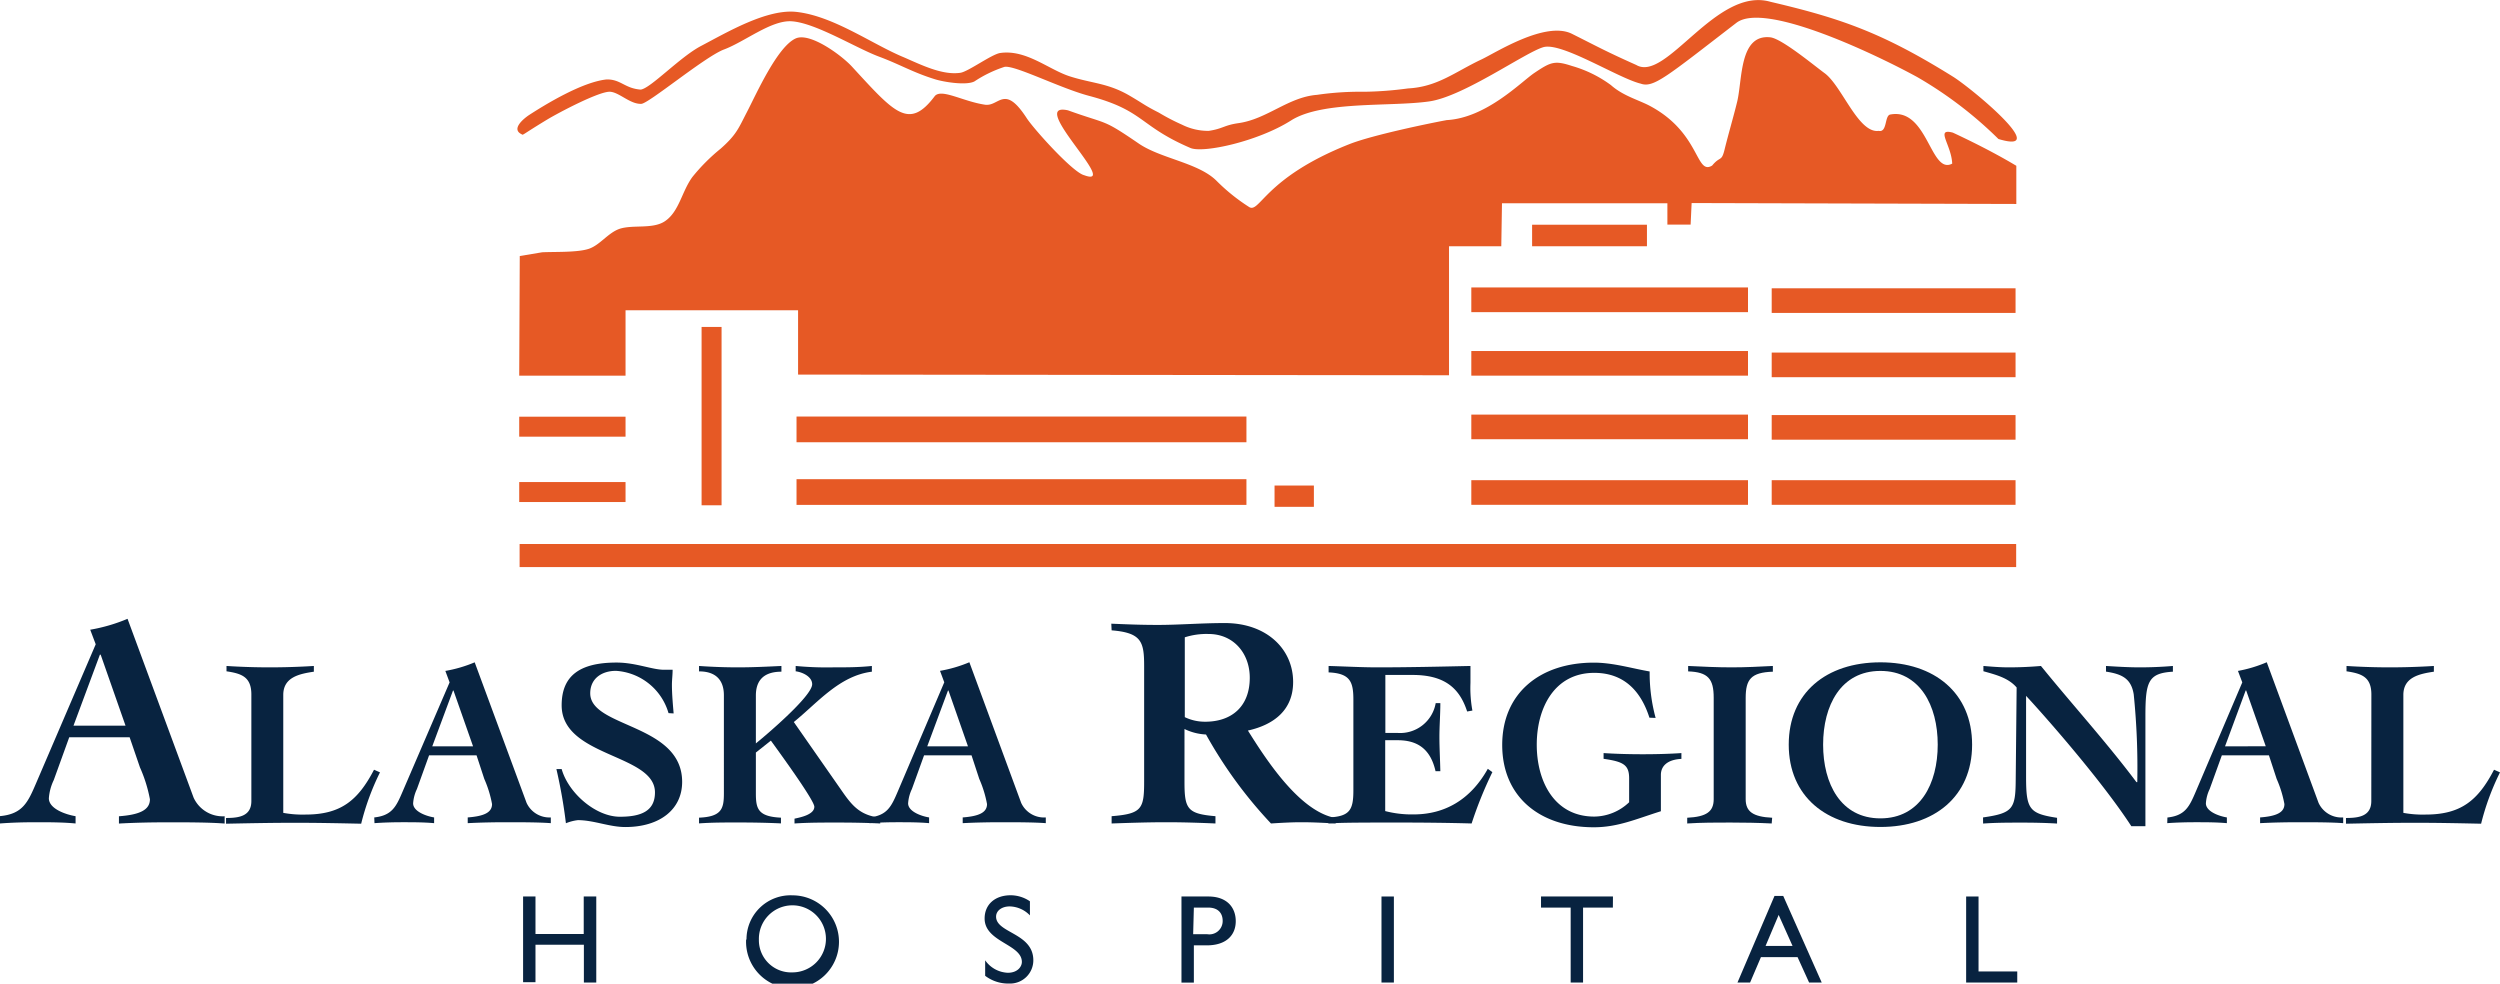 <svg xmlns="http://www.w3.org/2000/svg" viewBox="0 0 322.84 127.03"><defs><style>.cls-1{fill:#082340;}.cls-2{fill:#e65925;}</style></defs><title>2019-EB-AlaskaRegional-FC</title><g id="Layer_2" data-name="Layer 2"><g id="Layer_1-2" data-name="Layer 1"><path class="cls-1" d="M9.49,93.71l3.41-9.17H13l3.21,9.17ZM0,106.34c1.57-.12,3.14-.16,4.7-.16s3.37,0,5.06.16v-.94c-1.41-.24-3.45-1-3.45-2.31a6.43,6.43,0,0,1,.63-2.35l2-5.53h7.8l1.33,3.88a18.34,18.34,0,0,1,1.29,4.12c0,1.37-1.29,2-4,2.2v.94c2.16-.12,4.35-.16,6.55-.16,2,0,5.06,0,7.1.16v-.94A4.13,4.13,0,0,1,25,103L16.47,79.91a22,22,0,0,1-4.82,1.41l.71,1.88L4.67,101.12c-1.06,2.47-1.73,4-4.67,4.27Z"/><path class="cls-1" d="M32.46,89.69c0-2.28-1.26-2.71-3.21-3V86c1.85.12,3.73.18,5.58.18s3.79-.06,5.7-.18v.74c-1.88.28-3.95.71-3.95,3v15.23a13.65,13.65,0,0,0,2.87.22c4.56,0,6.78-1.82,8.85-5.79l.77.34a32.28,32.28,0,0,0-2.43,6.63c-2.84-.06-5.7-.12-8.54-.12s-5.95.06-8.91.12v-.74c1.66,0,3.27-.22,3.27-2.19Z"/><path class="cls-1" d="M55.82,96.38l2.68-7.21h.06l2.53,7.21Zm-7.46,9.92c1.23-.09,2.47-.12,3.7-.12s2.65,0,4,.12v-.74c-1.11-.18-2.71-.8-2.71-1.82a5.07,5.07,0,0,1,.49-1.85l1.57-4.35h6.13l1,3.05a14.44,14.44,0,0,1,1,3.24c0,1.08-1,1.57-3.14,1.73v.74c1.7-.09,3.42-.12,5.15-.12,1.57,0,4,0,5.58.12v-.74A3.25,3.25,0,0,1,68,103.68L61.3,85.53a17.28,17.28,0,0,1-3.79,1.11l.55,1.48L52,102.2c-.83,1.94-1.36,3.11-3.67,3.36Z"/><path class="cls-1" d="M86.33,92.09a7.57,7.57,0,0,0-6.78-5.46c-1.85,0-3.33,1-3.33,2.9,0,4.47,11.87,3.91,11.87,11.44,0,3.54-2.87,5.83-7.34,5.83-2.07,0-4.07-.89-6.13-.89a6,6,0,0,0-1.54.4,66.12,66.12,0,0,0-1.23-7h.68c.86,3.08,4.38,6.16,7.52,6.16,2.71,0,4.53-.71,4.53-3.14,0-5-12.05-4.53-12.05-11.25,0-3.82,2.34-5.52,7.09-5.52,2.47,0,4.59.93,6.13.93h1.11c0,.68-.09,1.29-.09,1.94,0,1.2.12,2.5.22,3.7Z"/><path class="cls-1" d="M93.48,89.78c0-1.6-.71-3.08-3.21-3.08V86c1.7.12,3.36.18,5.06.18,1.85,0,3.73-.09,5.58-.18v.74c-2.62,0-3.3,1.48-3.3,3.08V96c1-.8,7.27-6.07,7.27-7.64,0-1-1.29-1.57-2.13-1.67V86a42.24,42.24,0,0,0,4.84.18c1.73,0,3.3,0,5-.18v.74c-4.19.52-7,4-10.08,6.5l6.32,9.06c1.33,1.91,2.37,3,4.84,3.3v.74c-1.85-.09-3.73-.12-5.58-.12s-3.67,0-5.49.12v-.62c.65-.15,2.56-.49,2.56-1.54,0-.86-4.75-7.34-5.61-8.54l-1.94,1.54v5.27c0,2,.28,3,3.24,3.14v.74c-1.88-.09-3.76-.12-5.58-.12-1.66,0-3.33,0-5,.12v-.74c2.93-.12,3.21-1.17,3.21-3.14Z"/><path class="cls-1" d="M119.74,96.38l2.68-7.21h.06L125,96.38Zm-7.46,9.92c1.23-.09,2.47-.12,3.7-.12s2.65,0,4,.12v-.74c-1.11-.18-2.71-.8-2.71-1.82a5.07,5.07,0,0,1,.49-1.85l1.57-4.35h6.13l1,3.05a14.4,14.4,0,0,1,1,3.24c0,1.08-1,1.57-3.14,1.73v.74c1.7-.09,3.42-.12,5.15-.12,1.57,0,4,0,5.58.12v-.74a3.25,3.25,0,0,1-3.18-1.88l-6.69-18.16a17.28,17.28,0,0,1-3.79,1.11l.55,1.48-6,14.09c-.83,1.94-1.36,3.11-3.67,3.36Z"/><path class="cls-1" d="M153,82.3a9.19,9.19,0,0,1,3.06-.43c3.25,0,5.33,2.51,5.33,5.65,0,3.69-2.31,5.68-5.76,5.68a6,6,0,0,1-2.63-.59Zm-9.45-.9c3.88.31,4.2,1.49,4.2,4.63v14.9c0,3.53-.31,4.16-4.2,4.47v.94c2.35-.08,4.7-.16,7.1-.16,2.23,0,4.47.08,6.31.16v-.94c-3.65-.31-4-.94-4-4.47V94.14a7.06,7.06,0,0,0,2.78.71,57.14,57.14,0,0,0,8.39,11.49c1.29-.08,2.63-.16,3.92-.16,1.49,0,2.94.08,4.43.16v-.71c-4.7-.82-9.09-7.72-11.33-11.29,3.33-.74,5.84-2.63,5.84-6.27,0-4.24-3.41-7.61-8.82-7.61-3.06,0-5.88.24-8.66.24-2.31,0-4.08-.08-6-.16Z"/><path class="cls-1" d="M171.57,105.56c2.77-.12,3.2-1,3.2-3.51V90.34c0-2.31-.43-3.39-3.2-3.51V86c2.1.06,4.22.18,6.32.18,3.94,0,7.92-.09,12-.18,0,.74,0,1.48,0,2.19a16.16,16.16,0,0,0,.25,3.57l-.68.12c-1-3.11-3-4.72-7.06-4.72H178.9v7.49h1.6a4.66,4.66,0,0,0,4.9-3.85H186c0,1.45-.12,2.93-.12,4.38s.09,2.93.12,4.41h-.62c-.68-3-2.47-4-4.9-4h-1.6v9.15a13.61,13.61,0,0,0,3.67.43c4,0,7.34-1.88,9.58-5.89l.59.43a51.39,51.39,0,0,0-2.68,6.63c-3.17-.09-6.35-.12-9.55-.12-4,0-7.37,0-8.94.12Z"/><path class="cls-1" d="M213,92.68c-1-3.14-3.05-5.79-7.12-5.79-5.15,0-7.43,4.53-7.43,9.28s2.28,9.28,7.43,9.28a6.61,6.61,0,0,0,4.5-1.85v-3.08c0-1.73-.71-2.16-3.3-2.53v-.74c1.39.09,3.05.15,5.05.15s3.67-.06,5-.15V98c-1.82.09-2.65.93-2.65,2.07v4.69c-3.2,1-5.55,2.07-8.66,2.07-7,0-11.83-3.95-11.83-10.63s4.87-10.63,11.83-10.63c2.5,0,4.87.74,7.21,1.14a22.21,22.21,0,0,0,.77,6Z"/><path class="cls-1" d="M218,86c1.88.09,3.73.18,5.61.18s3.54-.09,5.33-.18v.74c-2.83.09-3.51,1-3.51,3.39v13.07c0,1.6.93,2.28,3.42,2.4l-.06.74c-1.79-.09-3.58-.12-5.36-.12s-3.7,0-5.55.12v-.74c2.5-.12,3.42-.8,3.42-2.4V90.09c0-2.44-.74-3.3-3.3-3.39Z"/><path class="cls-1" d="M242.83,86.64c5.12,0,7.4,4.47,7.4,9.52s-2.28,9.52-7.4,9.52-7.4-4.47-7.4-9.52S237.71,86.64,242.83,86.64Zm0-1.11c-7,0-11.84,3.95-11.84,10.63s4.87,10.63,11.84,10.63,11.84-3.95,11.84-10.63S249.79,85.53,242.83,85.53Z"/><path class="cls-1" d="M256.08,105.56c3.85-.55,4.19-1.11,4.22-4.78l.12-12c-1.08-1.26-2.74-1.66-4.29-2.1V86c1.08.09,2.16.18,3.24.18,1.42,0,2.8-.06,4.19-.18,4.1,5.05,8.45,9.83,12.33,15H276a94,94,0,0,0-.46-11.34c-.34-2.1-1.6-2.62-3.58-2.93V86c1.45.09,2.9.18,4.35.18s2.87-.06,4.29-.18v.74c-3.21.19-3.55,1.3-3.55,5.8v14.15h-1.82c-3.7-5.7-10.79-13.81-13.59-16.83v10.45c0,4.19.4,4.75,4,5.3v.74c-1.51-.09-3-.12-4.5-.12-1.7,0-3.36,0-5.05.12Z"/><path class="cls-1" d="M287.33,96.38,290,89.16h.06l2.53,7.21Zm-7.46,9.92c1.23-.09,2.47-.12,3.7-.12s2.65,0,4,.12v-.74c-1.11-.18-2.71-.8-2.71-1.82a5,5,0,0,1,.49-1.85l1.57-4.35H293l1,3.05a14.4,14.4,0,0,1,1,3.24c0,1.08-1,1.57-3.14,1.73v.74c1.7-.09,3.42-.12,5.15-.12,1.57,0,4,0,5.58.12v-.74a3.25,3.25,0,0,1-3.18-1.88l-6.69-18.16A17.25,17.25,0,0,1,289,86.64l.56,1.48-6,14.09c-.83,1.94-1.36,3.11-3.67,3.36Z"/><path class="cls-1" d="M306.23,89.69c0-2.28-1.26-2.71-3.21-3V86c1.85.12,3.73.18,5.58.18s3.79-.06,5.7-.18v.74c-1.88.28-3.94.71-3.94,3v15.23a13.65,13.65,0,0,0,2.87.22c4.56,0,6.78-1.82,8.84-5.79l.77.34a32.4,32.4,0,0,0-2.44,6.63c-2.83-.06-5.7-.12-8.54-.12s-5.95.06-8.91.12v-.74c1.66,0,3.27-.22,3.27-2.19Z"/><path class="cls-1" d="M77,126.88h-1.6V122H69.15v4.84h-1.6V115.77h1.6v4.84h6.23v-4.84H77Z"/><path class="cls-1" d="M98,121.33a4.33,4.33,0,1,1,4.32,4.24A4.16,4.16,0,0,1,98,121.33Zm-1.65,0a6,6,0,1,0,6-5.71A5.69,5.69,0,0,0,96.4,121.33Z"/><path class="cls-1" d="M133,118.21a3.74,3.74,0,0,0-2.61-1.16c-1,0-1.76.54-1.76,1.32,0,2.14,4.81,2.1,4.81,5.64a3,3,0,0,1-3.11,3,4.9,4.9,0,0,1-3.11-1v-2a3.75,3.75,0,0,0,2.93,1.61c1.24,0,1.81-.78,1.81-1.4,0-2.3-4.81-2.56-4.81-5.61,0-1.81,1.34-3,3.37-3a4.45,4.45,0,0,1,2.48.78Z"/><path class="cls-1" d="M154.17,117.2H156c1.45,0,1.89.88,1.89,1.7a1.72,1.72,0,0,1-2,1.74h-1.81Zm-1.6-1.43v11.12h1.6v-4.81h1.66c2.58,0,3.75-1.37,3.75-3.12s-1.11-3.19-3.54-3.19Z"/><path class="cls-1" d="M180,126.88h-1.6V115.77H180Z"/><path class="cls-1" d="M208.28,117.2h-3.85v9.68h-1.6V117.2H199v-1.43h9.29Z"/><path class="cls-1" d="M229.69,118.15l1.79,4H228Zm.59-2.45h-1.13l-4.78,11.18H226l1.4-3.28h4.73l1.49,3.28h1.63Z"/><path class="cls-1" d="M255.5,125.45h5v1.43H253.9V115.77h1.6Z"/><path class="cls-2" d="M67.12,33.06l-.07,15.45H80.78V40.07l22.28,0v8.3l84.06.09V31.8h6.75l.09-5.55h21.36V29h3l.13-2.78,41.93.12V21.41c-1.67-1-4.27-2.45-8.19-4.28-2.33-.62-.19,1.55-.09,4-2.83,1.5-3.13-7.26-8-6.34-.75.13-.37,2.36-1.49,2.11-2.65.36-4.75-5.83-7-7.46-1.47-1.08-5.54-4.46-7-4.62-4-.43-3.59,5.4-4.27,8.28-.46,1.9-1.13,4.15-1.63,6.19-.41,1.67-.55.8-1.61,2.09-2.15,1.31-1.49-4.23-8.07-7.72-1.44-.76-3.44-1.28-5-2.67A15.74,15.74,0,0,0,203,8.52c-2.23-.73-2.72-.54-4.86.9-1.72,1.16-6.2,5.81-11.32,6.09-1.85.34-9.53,1.9-12.58,3.11-11.09,4.39-11.57,9.11-13,8.07a24.44,24.44,0,0,1-4.17-3.37C154.71,21,149.83,20.47,147,18.5c-4.74-3.24-3.84-2.36-9.08-4.25-5.42-1.22,6.9,10.17,2.07,8.37-1.47-.37-6.53-6-7.41-7.37-2.9-4.47-3.55-1.45-5.39-1.73-2.86-.43-5.6-2.11-6.47-1.12-3.36,4.48-5.23,2.14-10.74-3.84-1.31-1.41-5.39-4.44-7.24-3.59-2.38,1.09-5.07,7.17-6.29,9.51-1.1,2.13-1.35,2.91-3.39,4.72a24.39,24.39,0,0,0-3.65,3.66c-1.38,1.89-1.69,4.43-3.52,5.69-1.57,1.08-4.14.43-5.88,1-1.52.53-2.53,2.11-4,2.59s-4.39.36-6,.44Z"/><path class="cls-2" d="M203,4.37c-3.44-1.72-9.93,2.49-11.7,3.31-3.4,1.6-5.65,3.54-9.48,3.74a46.35,46.35,0,0,1-5.63.43,38.61,38.61,0,0,0-6.13.4c-3.69.29-6.42,3.12-10.11,3.65-1.91.27-2,.72-3.85,1a7.54,7.54,0,0,1-3.46-.8,27,27,0,0,1-3-1.56c-1.84-.93-1.94-1.12-3.74-2.17-2.83-1.66-4.86-1.58-7.78-2.52-2.72-.88-5.64-3.51-9-3-1.15.22-4.09,2.4-5.1,2.55-2.32.34-5-1-7.3-2-4.06-1.67-9.05-5.32-13.86-5.86-3.81-.43-9,2.65-12.32,4.39-2.75,1.44-6.56,5.52-7.81,5.64-2.05-.15-2.58-1.35-4.4-1.31-3.15.33-7.87,3.21-10,4.59-.68.45-2.35,1.8-1,2.47.3.15-.25.29,3.33-1.88,1.41-.85,6.78-3.7,8.15-3.59,1.19.1,2.58,1.62,4,1.56.91,0,8.11-6,10.63-7,2.72-1,6.15-3.84,8.8-3.66,3.12.21,8.36,3.5,11.37,4.6,2.66,1,4.28,2,7.08,2.87,1.08.35,4.08.86,5.15.29a15.93,15.93,0,0,1,3.86-1.87c1.28-.29,7.14,2.73,10.94,3.74,7.16,1.9,6.39,3.85,13.09,6.73,1.64.7,8.72-.84,13-3.56,4.06-2.57,12.92-1.73,17.87-2.46,4.43-.65,12.35-6.32,14.71-7s9.65,4,12.56,4.71c1.66.59,3.32-.89,12.36-7.85,3.72-2.86,18.47,4.33,23.35,7a51.68,51.68,0,0,1,10.49,8c6.94,2.1-3.29-6.4-5.79-8-9.16-5.72-14.5-7.57-23.66-9.72-7-2-13.45,10.45-17.32,8.16C207.29,6.6,206.26,6,203,4.37Z"/><rect class="cls-2" x="67.1" y="70.25" width="193.26" height="2.98"/><rect class="cls-2" x="228.79" y="62.01" width="31.49" height="3.18"/><rect class="cls-2" x="190" y="62.01" width="35.73" height="3.18"/><rect class="cls-2" x="190" y="53.54" width="35.73" height="3.18"/><rect class="cls-2" x="190" y="45.33" width="35.73" height="3.18"/><rect class="cls-2" x="190" y="37.12" width="35.73" height="3.19"/><rect class="cls-2" x="228.79" y="53.6" width="31.49" height="3.18"/><rect class="cls-2" x="228.79" y="45.53" width="31.49" height="3.18"/><rect class="cls-2" x="228.79" y="37.23" width="31.49" height="3.18"/><rect class="cls-2" x="197.85" y="29.02" width="14.83" height="2.78"/><rect class="cls-2" x="67.05" y="53.81" width="13.73" height="2.58"/><rect class="cls-2" x="90.6" y="42.22" width="2.58" height="23.03"/><rect class="cls-2" x="67.05" y="62.25" width="13.73" height="2.58"/><rect class="cls-2" x="102.86" y="61.88" width="58.1" height="3.32"/><rect class="cls-2" x="102.86" y="53.79" width="58.1" height="3.32"/><rect class="cls-2" x="164.59" y="62.7" width="5.08" height="2.75"/></g></g></svg>